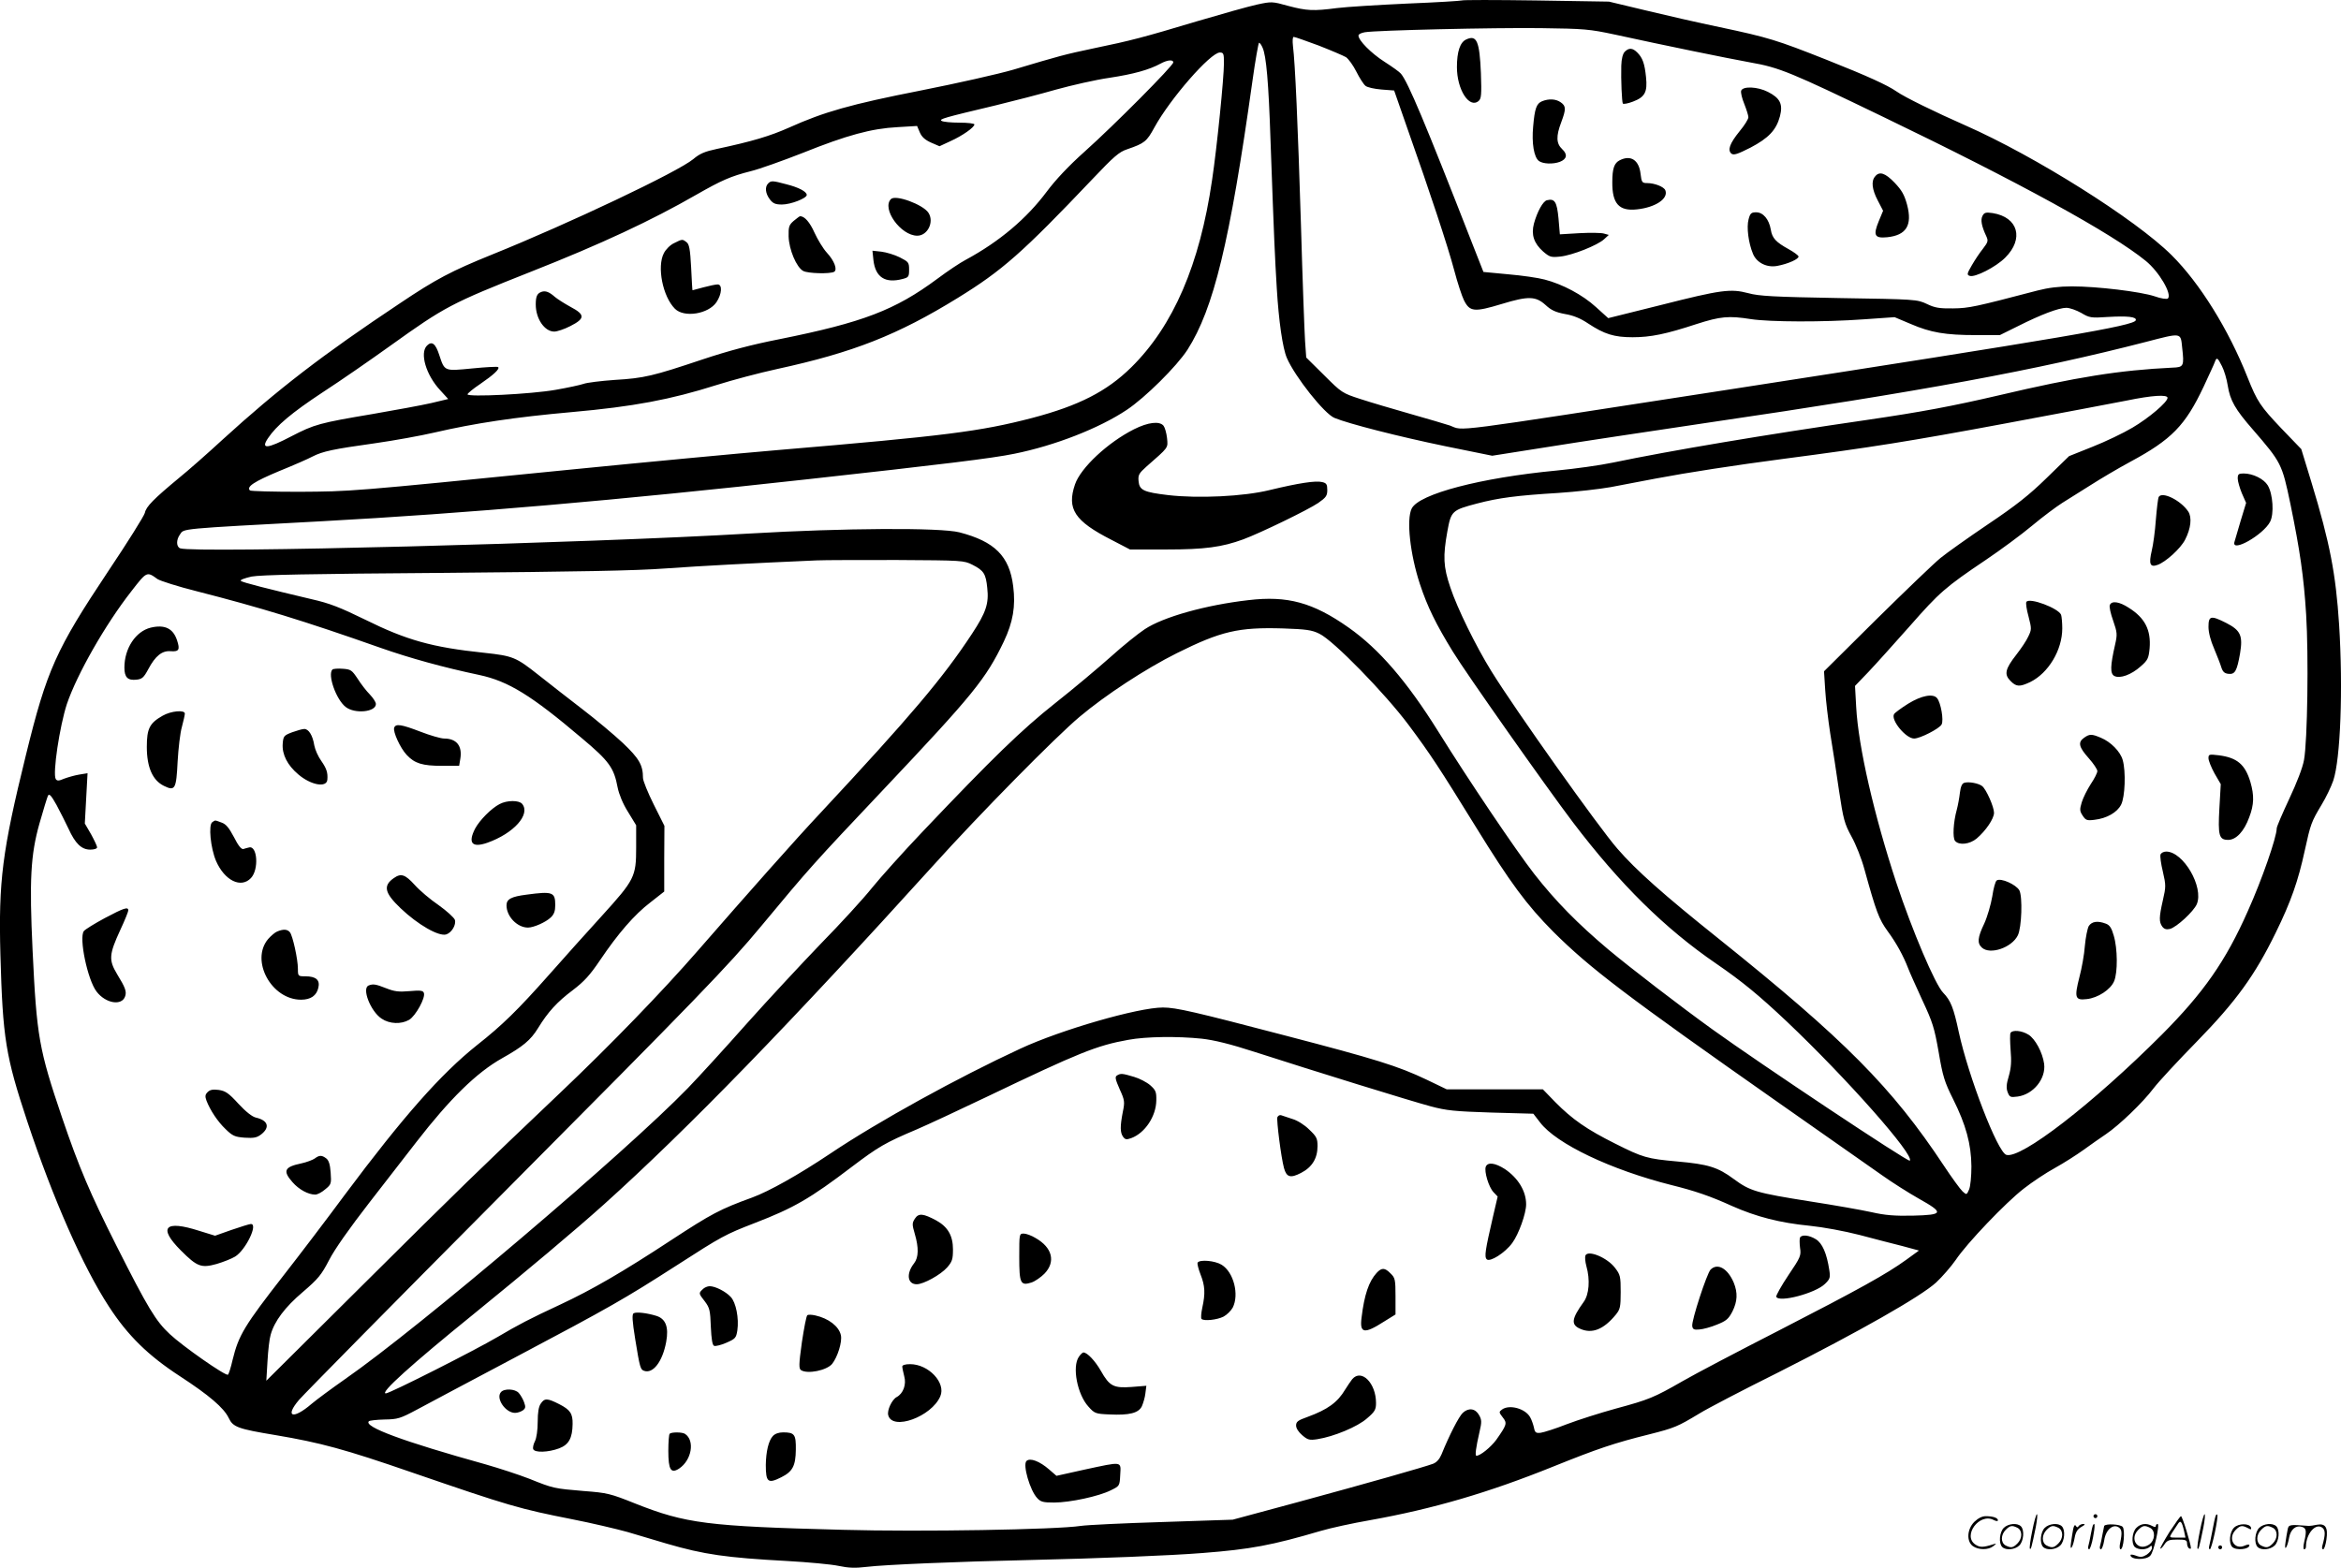 <svg version="1.0" xmlns="http://www.w3.org/2000/svg"
  viewBox="0 0 1200.783 804.367"
 preserveAspectRatio="xMidYMid meet">
<g transform="translate(-0.191,804.934) scale(0.1,-0.1)"
fill="#000000" stroke="none">
<path d="M7500 8047 c-3 -2 -129 -10 -280 -16 -151 -7 -313 -17 -360 -23 -122
-16 -155 -14 -250 11 -82 23 -86 23 -160 7 -42 -9 -180 -48 -309 -86 -273 -82
-337 -99 -531 -139 -147 -31 -172 -38 -410 -109 -75 -22 -288 -70 -475 -107
-361 -71 -497 -110 -675 -190 -99 -44 -189 -71 -372 -110 -61 -13 -87 -24
-120 -52 -78 -65 -636 -330 -1033 -490 -207 -84 -286 -125 -472 -250 -398
-265 -626 -441 -908 -698 -77 -71 -178 -160 -225 -198 -129 -107 -169 -147
-175 -179 -4 -16 -89 -152 -189 -301 -267 -401 -314 -505 -421 -941 -122 -496
-141 -646 -131 -1026 12 -430 27 -520 138 -855 131 -394 285 -745 419 -950 97
-149 200 -250 364 -357 149 -97 225 -162 250 -214 22 -47 47 -56 240 -88 231
-39 354 -72 701 -192 500 -172 549 -186 822 -240 97 -19 224 -49 282 -65 58
-17 149 -44 202 -60 192 -56 305 -72 618 -89 107 -6 226 -17 263 -25 52 -11
87 -12 145 -5 89 11 465 27 832 35 353 8 729 23 890 36 247 19 357 40 605 113
50 15 165 40 257 56 318 57 604 140 938 275 226 91 311 120 492 165 130 33
144 39 257 107 40 25 222 120 405 211 417 211 729 388 809 461 32 30 77 82
100 115 58 87 258 296 350 367 42 33 114 81 160 106 45 25 111 67 147 93 36
26 87 62 114 80 68 46 189 162 244 235 25 33 125 141 222 240 202 207 298 340
405 559 78 159 115 265 149 422 30 137 34 147 86 234 22 36 49 92 60 124 37
110 51 469 30 801 -17 260 -47 418 -142 730 l-52 170 -103 107 c-106 112 -123
136 -173 262 -97 245 -245 483 -389 626 -186 185 -702 509 -1056 665 -157 69
-316 147 -355 175 -48 33 -146 78 -360 163 -255 101 -297 114 -547 167 -106
22 -277 61 -380 86 l-188 45 -375 6 c-206 3 -377 3 -380 0z m785 -175 c256
-56 569 -120 695 -143 149 -26 207 -50 685 -281 695 -335 1169 -595 1343 -737
69 -56 136 -171 114 -193 -5 -5 -35 -1 -68 11 -72 24 -295 51 -425 51 -65 0
-121 -7 -175 -21 -321 -84 -351 -91 -434 -92 -70 -1 -94 3 -135 23 -49 23 -57
24 -450 30 -335 6 -411 10 -465 25 -91 24 -139 18 -450 -61 l-269 -67 -63 57
c-69 63 -171 117 -263 141 -33 9 -117 21 -187 27 l-127 12 -57 145 c-246 630
-329 827 -366 872 -7 9 -45 36 -84 61 -69 44 -134 110 -134 135 0 7 15 14 33
17 60 10 660 24 902 21 224 -3 249 -5 380 -33z m-1520 -56 c64 -25 127 -52
141 -60 13 -9 37 -42 53 -74 16 -32 37 -65 47 -73 9 -8 46 -16 82 -19 l65 -5
68 -195 c117 -331 207 -603 240 -727 17 -65 40 -134 50 -154 30 -60 53 -62
195 -19 135 41 173 40 223 -5 30 -28 53 -38 101 -47 42 -7 79 -22 119 -49 82
-54 132 -70 227 -70 93 0 171 16 329 68 122 39 164 43 278 25 98 -15 372 -16
580 -1 l157 11 83 -35 c102 -44 177 -57 335 -57 l122 0 93 46 c117 59 209 94
248 94 17 0 51 -12 76 -26 42 -25 50 -27 136 -21 101 6 150 1 144 -17 -9 -28
-359 -88 -2097 -357 -1464 -226 -1345 -211 -1421 -183 -24 8 -116 35 -204 60
-88 25 -203 59 -255 76 -93 30 -97 33 -186 122 l-92 91 -6 85 c-3 47 -13 315
-21 595 -16 520 -30 832 -41 918 -3 28 -2 47 4 47 6 0 62 -20 127 -44z m-287
-11 c19 -41 31 -176 41 -480 19 -525 22 -588 32 -755 10 -167 30 -308 52 -358
41 -95 192 -286 244 -307 72 -30 331 -96 568 -145 l241 -49 279 44 c154 25
528 81 830 126 1097 161 1682 269 2244 414 185 48 178 49 186 -29 11 -96 8
-101 -50 -103 -270 -13 -491 -48 -890 -142 -241 -56 -395 -85 -675 -126 -524
-76 -1006 -157 -1304 -219 -66 -14 -196 -32 -290 -41 -389 -37 -706 -120 -743
-195 -28 -56 -8 -235 42 -387 39 -118 82 -205 169 -347 68 -111 477 -692 617
-877 241 -317 471 -544 734 -724 134 -92 220 -163 362 -297 307 -291 657 -687
631 -714 -9 -8 -763 494 -1013 674 -165 119 -419 314 -535 411 -154 130 -268
245 -379 387 -94 121 -336 480 -491 729 -161 258 -304 424 -460 534 -183 129
-314 165 -515 141 -218 -25 -436 -86 -531 -149 -32 -21 -111 -84 -174 -141
-63 -56 -191 -164 -285 -238 -174 -138 -321 -281 -680 -659 -101 -106 -218
-237 -261 -290 -43 -54 -161 -183 -262 -286 -100 -104 -271 -288 -380 -410
-108 -122 -244 -271 -302 -331 -319 -329 -1377 -1228 -1757 -1492 -70 -49
-147 -106 -172 -127 -96 -83 -141 -69 -65 20 27 31 492 503 1034 1048 1010
1016 1166 1177 1336 1382 250 301 267 320 629 703 460 487 524 566 616 758 47
99 61 181 48 283 -19 155 -95 230 -276 277 -99 25 -594 22 -1073 -6 -843 -50
-2857 -102 -2924 -76 -20 8 -21 43 -1 71 22 31 -16 28 730 68 735 40 1510 107
2495 216 679 75 943 107 1054 130 209 42 436 131 577 225 95 63 257 224 312
309 134 210 217 550 333 1378 15 108 31 197 34 197 4 0 12 -11 18 -25z m-198
-79 c0 -76 -36 -435 -61 -601 -63 -433 -199 -748 -414 -960 -126 -124 -269
-197 -508 -260 -269 -70 -445 -92 -1307 -165 -201 -17 -678 -62 -1060 -100
-1150 -115 -1124 -112 -1392 -114 -135 0 -250 3 -254 7 -19 19 21 45 147 98
74 30 152 64 174 76 53 27 106 38 320 68 99 14 236 39 305 55 207 48 414 79
705 105 315 28 507 64 743 139 79 25 218 62 310 82 391 85 619 175 927 365
227 140 329 229 691 610 110 116 136 139 179 153 87 30 99 39 138 111 81 148
288 385 336 385 19 0 21 -6 21 -54z m-260 3 c0 -17 -303 -322 -454 -457 -84
-75 -151 -147 -195 -206 -103 -138 -242 -256 -416 -350 -27 -14 -93 -58 -145
-97 -217 -161 -382 -224 -810 -310 -143 -28 -263 -60 -395 -104 -254 -85 -298
-96 -450 -105 -71 -5 -143 -14 -159 -20 -17 -6 -82 -20 -145 -31 -125 -22
-451 -38 -451 -23 0 5 29 29 65 53 70 48 102 78 92 87 -3 3 -62 0 -132 -7
-145 -14 -142 -16 -170 69 -19 59 -38 73 -63 48 -38 -38 -5 -151 68 -229 l41
-45 -88 -21 c-48 -11 -184 -36 -300 -56 -273 -46 -298 -53 -416 -114 -124 -65
-159 -68 -121 -11 43 65 123 132 279 235 94 61 251 170 350 241 279 200 311
217 720 379 360 142 619 263 850 396 128 73 175 94 278 120 45 11 165 54 267
94 227 91 352 125 486 132 l100 6 14 -33 c10 -23 26 -38 57 -52 l44 -19 56 26
c62 28 123 71 123 86 0 5 -35 9 -77 9 -43 0 -84 4 -91 9 -15 9 9 16 278 80 91
22 230 58 310 81 80 22 202 50 272 60 125 19 204 41 263 73 35 19 65 22 65 6z
m5379 -1558 c11 -21 25 -67 30 -101 12 -75 38 -121 128 -224 147 -170 150
-176 193 -381 49 -239 69 -375 81 -569 13 -208 7 -648 -11 -746 -7 -40 -37
-117 -76 -200 -35 -75 -64 -142 -64 -151 0 -45 -76 -264 -148 -424 -114 -258
-228 -420 -442 -635 -355 -355 -723 -639 -797 -616 -45 14 -195 404 -244 631
-26 122 -41 161 -80 201 -41 42 -158 317 -240 564 -114 346 -195 697 -206 902
l-6 108 69 72 c38 40 133 146 212 235 152 173 181 199 392 341 74 50 180 128
235 174 55 46 125 98 155 117 30 19 96 60 145 91 50 32 141 86 204 120 212
114 282 186 376 385 28 61 55 118 58 128 9 25 14 22 36 -22z m-279 -163 c0
-22 -95 -103 -180 -153 -47 -28 -139 -72 -205 -98 l-120 -48 -115 -112 c-89
-87 -157 -141 -300 -237 -102 -69 -212 -147 -245 -174 -33 -27 -181 -169 -329
-315 l-268 -266 6 -95 c3 -52 15 -153 26 -225 12 -71 32 -203 45 -293 22 -147
28 -169 64 -235 22 -39 52 -115 66 -167 61 -221 75 -257 119 -318 45 -61 81
-127 106 -192 7 -19 40 -92 72 -162 53 -113 62 -142 84 -267 21 -124 30 -153
74 -241 66 -132 93 -231 94 -345 0 -51 -5 -103 -12 -119 -12 -28 -13 -28 -33
-10 -12 11 -55 70 -96 132 -266 402 -509 647 -1158 1167 -280 224 -420 348
-517 460 -96 110 -522 710 -646 910 -80 129 -176 325 -211 431 -36 106 -38
159 -15 287 19 105 24 109 153 143 111 29 203 41 415 54 92 6 214 20 270 30
55 11 160 30 231 44 164 31 404 68 655 101 452 59 652 91 1135 181 281 52 562
106 625 118 131 27 210 32 210 14z m-6129 -857 c57 -29 68 -46 75 -119 9 -80
-7 -126 -78 -234 -149 -227 -314 -422 -777 -919 -127 -135 -373 -413 -631
-709 -181 -208 -445 -481 -703 -726 -429 -408 -503 -479 -1021 -994 l-488
-485 6 100 c3 55 10 116 16 135 19 70 74 143 165 220 79 68 95 87 135 164 28
55 105 164 205 293 88 114 197 254 242 312 172 222 309 357 441 431 107 60
146 93 183 153 52 85 99 136 179 196 59 45 88 77 140 154 91 135 176 234 259
297 l70 55 0 168 1 169 -55 110 c-30 60 -55 122 -55 136 0 66 -20 100 -103
179 -46 43 -139 121 -207 173 -68 52 -170 132 -227 177 -114 90 -129 97 -278
113 -267 28 -398 65 -610 170 -129 63 -182 84 -275 105 -224 53 -355 86 -363
94 -5 5 20 14 55 22 47 9 295 14 988 19 685 6 981 11 1140 23 183 13 425 26
770 41 41 2 228 2 415 2 334 -2 341 -2 386 -25z m-4181 -73 c14 -9 104 -38
200 -62 328 -84 548 -151 945 -291 148 -52 321 -100 506 -139 149 -32 267
-105 524 -323 142 -119 166 -153 185 -254 7 -35 27 -84 53 -125 l42 -69 0
-115 c0 -149 -8 -165 -176 -350 -73 -80 -194 -215 -269 -300 -163 -184 -242
-261 -370 -362 -187 -149 -380 -368 -678 -767 -96 -130 -237 -315 -312 -411
-205 -263 -234 -311 -265 -438 -9 -40 -20 -74 -24 -76 -12 -8 -232 146 -298
208 -72 67 -112 133 -274 454 -134 266 -192 402 -279 658 -118 349 -130 413
-151 858 -17 361 -10 489 35 649 20 71 40 135 44 144 7 12 17 0 44 -48 19 -35
46 -90 61 -121 35 -77 67 -108 112 -108 20 0 35 5 35 12 0 6 -14 36 -31 67
l-32 55 7 129 7 129 -43 -7 c-24 -4 -58 -14 -77 -21 -28 -12 -36 -12 -43 -2
-17 27 20 272 57 385 52 153 197 408 331 579 79 102 79 102 134 62z m5959
-280 c72 -34 337 -306 458 -468 112 -150 157 -219 346 -525 175 -284 260 -399
396 -536 188 -187 367 -324 1161 -881 239 -168 476 -334 526 -369 49 -35 134
-89 187 -119 132 -74 129 -84 -29 -88 -94 -2 -143 2 -213 18 -50 11 -191 36
-314 55 -277 44 -308 53 -392 115 -82 61 -132 76 -290 90 -155 14 -176 20
-319 92 -144 72 -219 124 -306 212 l-64 66 -247 0 -246 0 -104 50 c-147 70
-260 105 -724 226 -466 122 -560 144 -628 144 -127 0 -522 -114 -731 -211
-320 -148 -732 -375 -976 -539 -163 -109 -313 -193 -400 -225 -165 -60 -208
-83 -413 -217 -251 -165 -410 -257 -573 -333 -159 -74 -212 -102 -319 -165
-117 -69 -554 -290 -574 -290 -33 0 128 146 454 410 262 213 517 427 665 560
430 387 954 927 1690 1740 236 262 627 659 750 762 132 111 336 245 498 326
227 113 316 134 546 127 117 -4 147 -8 185 -27z m-603 -2078 c63 -7 146 -27
275 -69 307 -99 798 -251 899 -278 82 -22 124 -26 311 -32 l216 -6 34 -44 c84
-111 365 -244 674 -322 121 -30 200 -57 310 -107 126 -56 247 -87 400 -102 69
-7 177 -27 255 -47 74 -20 173 -45 220 -57 l85 -23 -66 -48 c-101 -73 -240
-150 -654 -363 -209 -107 -430 -223 -492 -259 -148 -85 -173 -95 -343 -141
-80 -22 -193 -58 -251 -80 -58 -23 -119 -42 -134 -44 -25 -3 -30 1 -35 27 -4
17 -12 40 -19 52 -24 45 -107 68 -145 40 -16 -12 -16 -14 4 -40 24 -30 21 -38
-33 -115 -28 -38 -82 -82 -102 -82 -8 0 -3 40 16 123 12 50 11 62 -2 85 -19
35 -54 40 -84 12 -20 -19 -69 -114 -109 -213 -10 -24 -25 -41 -43 -48 -42 -16
-330 -98 -698 -198 l-330 -89 -360 -12 c-198 -6 -387 -15 -420 -20 -124 -19
-819 -31 -1220 -20 -695 18 -805 32 -1065 135 -127 51 -144 55 -263 64 -153
13 -156 13 -280 63 -54 21 -155 54 -225 74 -424 118 -626 193 -598 221 4 4 40
8 80 9 68 1 81 5 167 51 52 28 279 149 504 268 491 260 560 300 825 470 236
152 251 160 403 219 200 77 285 126 499 289 135 102 170 123 331 191 56 24
217 99 357 166 478 229 567 265 729 294 91 17 252 19 377 6z M7523 7847 c-32
-14 -48 -63 -48 -142 0 -115 63 -214 111 -174 14 12 16 31 12 144 -7 162 -21
197 -75 172z M8336 7784 c-10 -10 -17 -36 -18 -72 -2 -72 3 -185 8 -194 3 -4
26 0 52 10 61 23 75 49 67 125 -7 71 -18 100 -45 127 -24 24 -43 25 -64 4z
M8933 7584 c-3 -9 4 -39 16 -68 11 -28 21 -59 21 -68 0 -10 -20 -42 -45 -72
-51 -63 -63 -97 -42 -115 12 -9 31 -3 98 31 93 49 132 90 151 161 16 62 1 93
-62 125 -53 27 -128 30 -137 6z M7912 7530 c-29 -12 -38 -37 -46 -130 -8 -85
4 -158 30 -177 21 -15 72 -17 107 -4 36 14 41 38 12 65 -31 29 -32 67 -5 138
25 67 25 83 -2 102 -25 18 -61 20 -96 6z M8310 7227 c-28 -14 -38 -42 -38
-112 -1 -110 34 -150 126 -140 95 10 163 55 146 98 -7 18 -55 37 -94 37 -25 0
-28 4 -33 47 -8 71 -50 99 -107 70z M9620 7144 c-21 -24 -16 -67 14 -124 l27
-52 -22 -53 c-30 -73 -22 -89 42 -83 99 10 131 61 103 167 -14 51 -27 74 -64
113 -48 50 -78 60 -100 32z M7937 7022 c-20 -4 -50 -58 -67 -120 -15 -57 0
-101 47 -143 34 -29 41 -31 88 -26 61 6 192 58 225 89 l24 22 -25 7 c-13 4
-69 5 -125 2 l-101 -6 -7 82 c-8 84 -19 103 -59 93z M8971 6924 c-11 -40 -1
-121 23 -178 19 -45 71 -71 124 -61 55 10 113 36 109 49 -2 6 -24 22 -49 36
-67 37 -86 57 -93 101 -9 53 -39 89 -75 89 -25 0 -31 -5 -39 -36z M10171 6942
c-11 -20 -5 -53 19 -104 11 -24 10 -30 -17 -65 -17 -21 -42 -59 -57 -85 -25
-43 -26 -49 -11 -54 26 -10 134 45 182 93 98 97 67 208 -64 229 -35 5 -43 3
-52 -14z M5819 5847 c-135 -68 -274 -198 -303 -283 -43 -126 -2 -188 186 -284
l96 -50 187 0 c196 0 285 12 394 52 89 33 334 152 385 187 40 28 46 37 46 66
0 29 -4 36 -27 41 -32 8 -119 -5 -268 -41 -133 -33 -367 -44 -521 -26 -126 15
-148 25 -152 72 -3 31 2 40 40 74 116 102 111 94 106 147 -3 26 -11 54 -18 63
-21 25 -79 18 -151 -18z M3942 7108 c-18 -18 -14 -52 9 -82 16 -21 29 -26 62
-26 45 0 127 32 127 49 0 17 -41 39 -105 55 -71 19 -78 19 -93 4z M4572 7028
c-49 -49 50 -188 135 -188 53 0 88 71 57 118 -28 42 -168 94 -192 70z M4073
6916 c-24 -21 -27 -30 -26 -80 2 -67 40 -158 75 -177 24 -13 139 -16 159 -4
17 11 1 56 -38 98 -19 21 -47 67 -63 102 -24 54 -51 85 -74 85 -3 0 -17 -11
-33 -24z M3460 6802 c-20 -9 -43 -32 -53 -52 -36 -69 -6 -222 57 -285 47 -47
172 -27 213 34 28 42 31 91 6 91 -10 0 -43 -7 -73 -15 -30 -8 -55 -15 -56 -15
-1 0 -4 53 -7 117 -5 95 -10 120 -24 130 -21 16 -21 16 -63 -5z M4482 6715
c10 -88 60 -121 150 -97 30 8 33 11 33 48 0 37 -3 40 -48 63 -26 13 -69 26
-94 29 l-46 5 5 -48z M2780 6552 c-23 -8 -30 -23 -30 -65 0 -73 45 -139 95
-139 14 0 51 12 82 28 77 39 77 59 1 99 -31 17 -67 40 -80 51 -28 25 -48 33
-68 26z M11480 5594 c0 -14 10 -48 21 -75 l22 -50 -28 -92 c-15 -51 -29 -100
-32 -109 -15 -56 148 37 183 104 21 40 15 142 -12 187 -20 33 -76 61 -124 61
-26 0 -30 -4 -30 -26z M11075 5500 c-4 -6 -10 -59 -15 -118 -4 -59 -14 -130
-21 -158 -16 -69 -9 -87 30 -73 42 15 118 84 141 129 30 58 36 115 16 145 -38
57 -133 104 -151 75z M10396 4961 c-4 -5 1 -39 11 -75 16 -62 16 -67 -1 -102
-9 -21 -37 -62 -61 -93 -58 -74 -64 -102 -31 -135 30 -31 47 -32 102 -6 93 46
164 164 164 275 0 29 -3 61 -6 70 -14 34 -163 90 -178 66z M10824 4945 c-4 -8
4 -44 17 -80 21 -61 22 -70 10 -123 -25 -110 -26 -149 -4 -161 29 -15 87 6
135 49 37 32 41 42 46 92 8 95 -24 157 -107 209 -49 32 -88 37 -97 14z M11330
4833 c0 -29 11 -71 29 -112 15 -36 32 -79 37 -96 7 -22 16 -31 36 -33 34 -4
44 14 60 105 15 91 3 118 -71 156 -79 40 -91 37 -91 -20z M9790 4439 c-35 -22
-68 -46 -73 -54 -17 -31 61 -125 103 -125 31 0 130 51 141 72 12 22 -4 112
-23 135 -20 25 -80 14 -148 -28z M10692 4264 c-33 -23 -27 -48 23 -104 25 -28
45 -58 45 -67 0 -9 -15 -39 -34 -67 -18 -28 -39 -70 -46 -93 -11 -37 -11 -45
5 -69 15 -23 22 -26 60 -21 63 7 117 38 137 78 20 39 25 170 8 229 -12 43 -61
93 -112 114 -47 20 -58 20 -86 0z M11330 4159 c0 -12 14 -47 31 -78 l32 -55
-7 -123 c-8 -141 -2 -163 45 -163 41 0 82 44 108 116 25 65 26 112 6 181 -27
90 -68 125 -162 137 -50 6 -53 5 -53 -15z M10078 4033 c-12 -3 -19 -19 -23
-51 -3 -26 -10 -65 -16 -87 -18 -65 -22 -144 -9 -160 20 -24 75 -18 111 12 47
40 89 102 89 132 0 30 -40 121 -61 137 -17 14 -68 24 -91 17z M11084 3665 c-3
-8 2 -47 12 -88 16 -69 16 -78 0 -147 -20 -88 -20 -111 -3 -135 10 -13 21 -16
39 -12 35 9 122 90 138 127 37 88 -69 270 -157 270 -13 0 -26 -7 -29 -15z
M10244 3532 c-7 -4 -17 -41 -23 -82 -7 -41 -25 -104 -41 -139 -35 -73 -37
-101 -12 -124 42 -38 153 0 184 63 20 40 25 198 8 231 -17 30 -95 65 -116 51z
M10716 3298 c-7 -13 -16 -58 -20 -101 -3 -44 -16 -116 -28 -161 -27 -106 -22
-120 37 -113 58 6 123 49 141 92 19 45 18 168 -2 234 -11 39 -21 54 -40 61
-42 16 -72 12 -88 -12z M10315 2750 c-4 -6 -3 -45 0 -88 5 -58 3 -91 -9 -133
-13 -43 -14 -63 -6 -84 10 -25 14 -27 51 -22 81 11 146 92 136 168 -8 58 -46
129 -81 150 -34 21 -81 25 -91 9z M775 4829 c-77 -19 -135 -106 -135 -205 0
-50 17 -67 62 -62 28 3 37 10 60 53 37 70 72 97 116 93 42 -3 48 8 32 56 -20
61 -63 82 -135 65z M1707 4614 c-26 -26 19 -154 68 -192 47 -37 155 -26 155
15 0 10 -14 31 -31 49 -17 17 -45 53 -62 80 -30 45 -35 49 -77 52 -25 2 -49 0
-53 -4z M836 4377 c-67 -38 -81 -66 -81 -160 0 -105 30 -172 88 -200 57 -28
63 -17 70 125 4 68 13 148 22 178 8 30 15 61 15 68 0 20 -71 14 -114 -11z
M2024 4316 c-8 -20 31 -105 64 -140 41 -44 81 -56 180 -56 l89 0 6 36 c11 66
-19 104 -83 104 -17 0 -72 16 -121 35 -99 38 -127 42 -135 21z M1500 4292
c-42 -16 -45 -20 -48 -59 -4 -54 24 -110 80 -157 64 -55 146 -70 149 -27 3 36
-4 57 -31 96 -16 22 -32 58 -36 80 -8 51 -29 85 -52 84 -9 0 -37 -8 -62 -17z
M2565 3924 c-43 -22 -103 -83 -126 -126 -38 -74 -16 -100 62 -73 136 48 224
146 179 200 -16 19 -77 19 -115 -1z M1091 3831 c-21 -13 -9 -133 19 -199 44
-101 128 -142 179 -88 42 44 33 169 -10 157 -8 -2 -21 -5 -29 -8 -10 -2 -26
17 -48 61 -26 49 -41 67 -64 75 -36 13 -30 13 -47 2z M2022 3544 c-56 -39 -48
-76 35 -155 88 -84 196 -146 234 -134 28 9 52 50 44 75 -4 11 -41 45 -83 75
-43 29 -98 76 -123 104 -49 54 -70 61 -107 35z M2703 3459 c-79 -10 -103 -23
-103 -55 0 -57 55 -114 110 -114 29 0 91 27 117 52 17 16 23 33 23 63 0 67
-13 72 -147 54z M540 3339 c-52 -28 -101 -58 -108 -67 -26 -34 19 -250 65
-310 47 -62 131 -75 147 -24 8 24 1 44 -42 114 -43 72 -41 100 17 226 23 49
41 94 41 100 0 20 -22 13 -120 -39z M1424 3270 c-11 -4 -32 -22 -47 -39 -92
-110 17 -311 169 -311 50 0 80 21 89 62 9 39 -12 58 -67 58 -37 0 -38 1 -38
38 0 50 -27 171 -41 188 -13 16 -34 17 -65 4z M1893 2993 c-37 -14 10 -133 66
-170 41 -28 101 -30 142 -6 33 20 85 114 75 138 -4 12 -18 14 -73 9 -56 -5
-78 -2 -121 15 -53 21 -67 23 -89 14z M1067 2446 c-13 -13 -14 -22 -6 -44 19
-49 57 -107 98 -146 36 -35 47 -40 98 -44 48 -3 63 0 86 18 45 36 33 71 -28
85 -19 4 -52 30 -90 71 -50 55 -67 66 -101 71 -30 4 -45 1 -57 -11z M1616
2105 c-10 -7 -41 -19 -69 -25 -86 -18 -96 -38 -45 -96 33 -38 81 -64 117 -64
11 0 34 12 51 27 31 25 32 29 28 86 -3 43 -10 63 -23 73 -23 17 -35 17 -59 -1z
M1190 1739 l-85 -30 -81 25 c-177 57 -213 18 -94 -101 83 -83 104 -91 183 -69
34 10 77 27 95 38 55 34 120 170 80 167 -7 0 -51 -14 -98 -30z M5731 2531
c-11 -7 -8 -20 14 -70 26 -57 27 -65 16 -118 -14 -73 -14 -105 2 -127 11 -14
17 -15 42 -6 70 26 127 112 128 193 1 44 -3 53 -31 78 -17 15 -55 35 -83 43
-60 18 -69 19 -88 7z M6554 2317 c-5 -15 19 -206 34 -261 13 -47 33 -53 87
-25 57 29 85 75 85 138 0 39 -5 49 -43 85 -24 24 -61 47 -86 54 -24 8 -49 16
-57 19 -8 3 -16 -2 -20 -10z M7623 2063 c-9 -24 15 -105 40 -131 l21 -22 -24
-103 c-40 -173 -45 -206 -32 -219 16 -16 94 33 131 84 33 45 71 151 71 198 0
68 -41 135 -109 181 -50 32 -88 37 -98 12z M4695 1797 c-15 -23 -15 -30 -1
-78 21 -71 20 -121 -3 -151 -42 -53 -35 -108 13 -108 35 0 122 48 156 86 26
30 30 42 30 93 0 70 -26 115 -85 148 -67 36 -91 39 -110 10z M5230 1601 c0
-137 6 -150 63 -132 18 6 48 27 66 45 59 61 41 134 -45 183 -21 13 -49 23 -61
23 -23 0 -23 -2 -23 -119z M9235 1700 c-3 -6 -3 -29 0 -53 6 -40 3 -48 -60
-141 -36 -54 -64 -104 -62 -110 12 -32 202 18 250 66 26 25 28 33 22 71 -13
86 -36 138 -69 158 -34 21 -71 25 -81 9z M8134 1607 c-3 -8 -1 -32 5 -54 20
-70 14 -146 -14 -184 -62 -86 -66 -116 -19 -137 61 -28 121 -5 184 72 22 27
25 39 25 116 0 80 -2 89 -29 124 -40 53 -140 94 -152 63z M6145 1571 c-3 -5 4
-33 15 -61 23 -58 25 -97 9 -170 -6 -28 -8 -54 -4 -58 12 -12 80 -5 113 12 17
9 38 30 47 46 34 67 5 182 -57 220 -34 21 -112 28 -123 11z M8776 1535 c-19
-20 -98 -261 -94 -289 2 -17 9 -21 37 -18 18 1 59 12 90 25 48 19 59 29 79 67
26 52 28 96 7 148 -31 73 -83 103 -119 67z M7063 1518 c-40 -44 -63 -112 -77
-228 -11 -83 13 -87 116 -21 l58 36 0 93 c0 85 -2 95 -25 117 -30 31 -46 31
-72 3z M3606 1434 c-21 -20 -21 -21 12 -63 24 -32 27 -46 30 -129 3 -65 8 -95
17 -98 7 -3 36 4 63 16 46 20 50 25 56 63 9 62 -7 144 -34 172 -26 28 -79 55
-108 55 -11 0 -28 -7 -36 -16z M3252 1311 c-9 -5 -7 -39 8 -132 24 -148 27
-156 45 -163 46 -17 95 46 114 148 14 76 -2 119 -51 134 -49 15 -103 21 -116
13z M4143 1301 c-5 -3 -17 -66 -28 -139 -16 -115 -16 -135 -4 -143 34 -21 131
-1 159 32 28 35 53 114 45 148 -10 45 -63 86 -131 101 -18 4 -36 5 -41 1z
M5536 1088 c-36 -51 -8 -194 49 -256 31 -35 37 -37 107 -40 103 -5 150 7 167
42 7 16 16 46 18 66 l5 39 -75 -6 c-93 -7 -114 4 -158 82 -29 51 -70 95 -90
95 -4 0 -15 -10 -23 -22z M4630 1038 c0 -7 5 -30 10 -50 12 -42 -5 -89 -39
-107 -24 -13 -50 -68 -43 -93 21 -81 222 -8 267 97 30 69 -60 165 -155 165
-25 0 -40 -5 -40 -12z M6938 973 c-8 -10 -24 -34 -36 -53 -39 -66 -90 -103
-194 -141 -48 -17 -58 -24 -58 -44 0 -14 13 -34 32 -50 28 -24 37 -26 77 -20
84 13 207 64 255 107 40 34 46 45 46 79 0 102 -75 177 -122 122z M2571 906
c-27 -32 24 -106 73 -106 12 0 30 6 40 13 14 11 15 17 6 42 -6 17 -19 38 -27
47 -19 22 -76 24 -92 4z M2776 848 c-11 -15 -16 -45 -16 -94 0 -42 -6 -83 -14
-99 -8 -15 -12 -34 -9 -41 7 -19 77 -17 133 4 50 19 68 53 69 125 1 53 -12 73
-69 102 -61 31 -75 31 -94 3z M3437 693 c-4 -3 -7 -43 -7 -88 0 -97 13 -118
55 -91 65 43 82 144 31 178 -14 10 -70 10 -79 1z M3966 681 c-22 -24 -35 -80
-36 -148 0 -89 11 -98 80 -63 58 29 73 59 74 141 1 78 -6 89 -65 89 -23 0 -42
-7 -53 -19z M5267 553 c-20 -19 18 -151 55 -190 18 -20 31 -23 87 -23 81 0
230 32 291 63 45 22 45 22 48 80 4 70 13 68 -183 26 l-144 -32 -37 32 c-49 43
-99 62 -117 44z M10426 194 c-10 -47 -15 -88 -12 -91 5 -6 9 7 30 110 7 37 10
67 6 67 -4 0 -15 -39 -24 -86z M10740 270 c0 -5 5 -10 10 -10 6 0 10 5 10 10
0 6 -4 10 -10 10 -5 0 -10 -4 -10 -10z M11286 194 c-10 -47 -15 -88 -12 -91 5
-6 9 7 30 110 7 37 10 67 6 67 -4 0 -15 -39 -24 -86z M11366 269 c-3 -8 -10
-41 -16 -74 -6 -33 -14 -68 -16 -77 -3 -10 -1 -18 3 -18 10 0 46 171 38 178
-2 3 -7 -1 -9 -9z M10129 241 c-38 -38 -41 -101 -7 -125 29 -20 79 -20 104 0
18 14 18 15 1 10 -53 -17 -69 -17 -92 -2 -69 45 21 166 94 126 12 -6 21 -7 21
-1 0 12 -25 21 -62 21 -19 0 -39 -10 -59 -29z M11130 189 c-28 -45 -49 -83
-47 -85 2 -3 12 7 21 21 14 21 24 25 66 25 43 0 50 -3 50 -19 0 -11 5 -23 10
-26 6 -3 10 -3 10 1 0 20 -44 164 -51 164 -4 0 -30 -37 -59 -81z m75 4 l7 -33
-42 0 c-42 0 -42 0 -28 23 8 12 21 32 29 44 15 25 22 18 34 -34z M10280 210
c-22 -22 -27 -79 -8 -98 19 -19 66 -14 88 8 22 22 27 79 8 98 -19 19 -66 14
-88 -8z m71 0 c25 -14 25 -54 -1 -80 -23 -23 -33 -24 -61 -10 -25 14 -25 54 1
80 23 23 33 24 61 10z M10490 210 c-22 -22 -27 -79 -8 -98 19 -19 66 -14 88 8
22 22 27 79 8 98 -19 19 -66 14 -88 -8z m71 0 c25 -14 25 -54 -1 -80 -23 -23
-33 -24 -61 -10 -25 14 -25 54 1 80 23 23 33 24 61 10z M10636 204 c-3 -16 -8
-47 -11 -69 -8 -51 10 -26 19 27 5 27 15 42 34 53 18 10 22 14 10 15 -9 0 -20
-5 -24 -11 -5 -8 -9 -8 -14 1 -5 8 -10 3 -14 -16z M10737 223 c-2 -4 -7 -26
-11 -48 -4 -22 -9 -48 -12 -57 -3 -10 -1 -18 4 -18 4 0 14 28 20 62 11 58 10
81 -1 61z M10795 220 c-1 -3 -5 -23 -9 -45 -4 -22 -9 -48 -12 -57 -3 -10 -1
-18 4 -18 5 0 13 20 17 45 7 53 44 87 74 68 17 -11 19 -28 8 -80 -4 -18 -3
-33 2 -33 16 0 24 99 11 115 -12 14 -87 18 -95 5z M10960 210 c-22 -22 -27
-79 -8 -98 7 -7 24 -12 38 -12 14 0 31 5 38 12 9 9 12 8 12 -5 0 -9 -12 -24
-26 -34 -21 -13 -32 -15 -55 -6 -16 6 -29 8 -29 3 0 -24 81 -27 102 -2 18 19
50 162 37 162 -5 0 -9 -5 -9 -10 0 -7 -6 -7 -19 0 -30 16 -59 12 -81 -10z m71
0 c29 -16 25 -65 -6 -86 -56 -37 -103 28 -55 76 23 23 33 24 61 10z M11461
211 c-23 -23 -28 -80 -9 -99 19 -19 88 -13 88 9 0 5 -11 4 -24 -2 -54 -25 -89
38 -46 81 23 23 33 24 62 9 16 -9 19 -8 16 3 -8 22 -64 22 -87 -1z M11590 210
c-22 -22 -27 -79 -8 -98 19 -19 66 -14 88 8 22 22 27 79 8 98 -19 19 -66 14
-88 -8z m71 0 c25 -14 25 -54 -1 -80 -23 -23 -33 -24 -61 -10 -25 14 -25 54 1
80 23 23 33 24 61 10z M11736 201 c-3 -14 -8 -44 -11 -66 -8 -51 10 -26 19 27
8 41 35 63 66 53 22 -7 24 -21 11 -77 -5 -22 -5 -38 0 -38 5 0 9 6 9 13 0 68
51 125 85 97 15 -13 15 -35 -1 -92 -3 -10 -1 -18 4 -18 6 0 13 23 17 50 9 63
-5 84 -49 76 -17 -4 -35 -6 -41 -6 -101 8 -104 7 -109 -19z M11380 110 c0 -5
5 -10 10 -10 6 0 10 5 10 10 0 6 -4 10 -10 10 -5 0 -10 -4 -10 -10z"/>
</g>
</svg>
